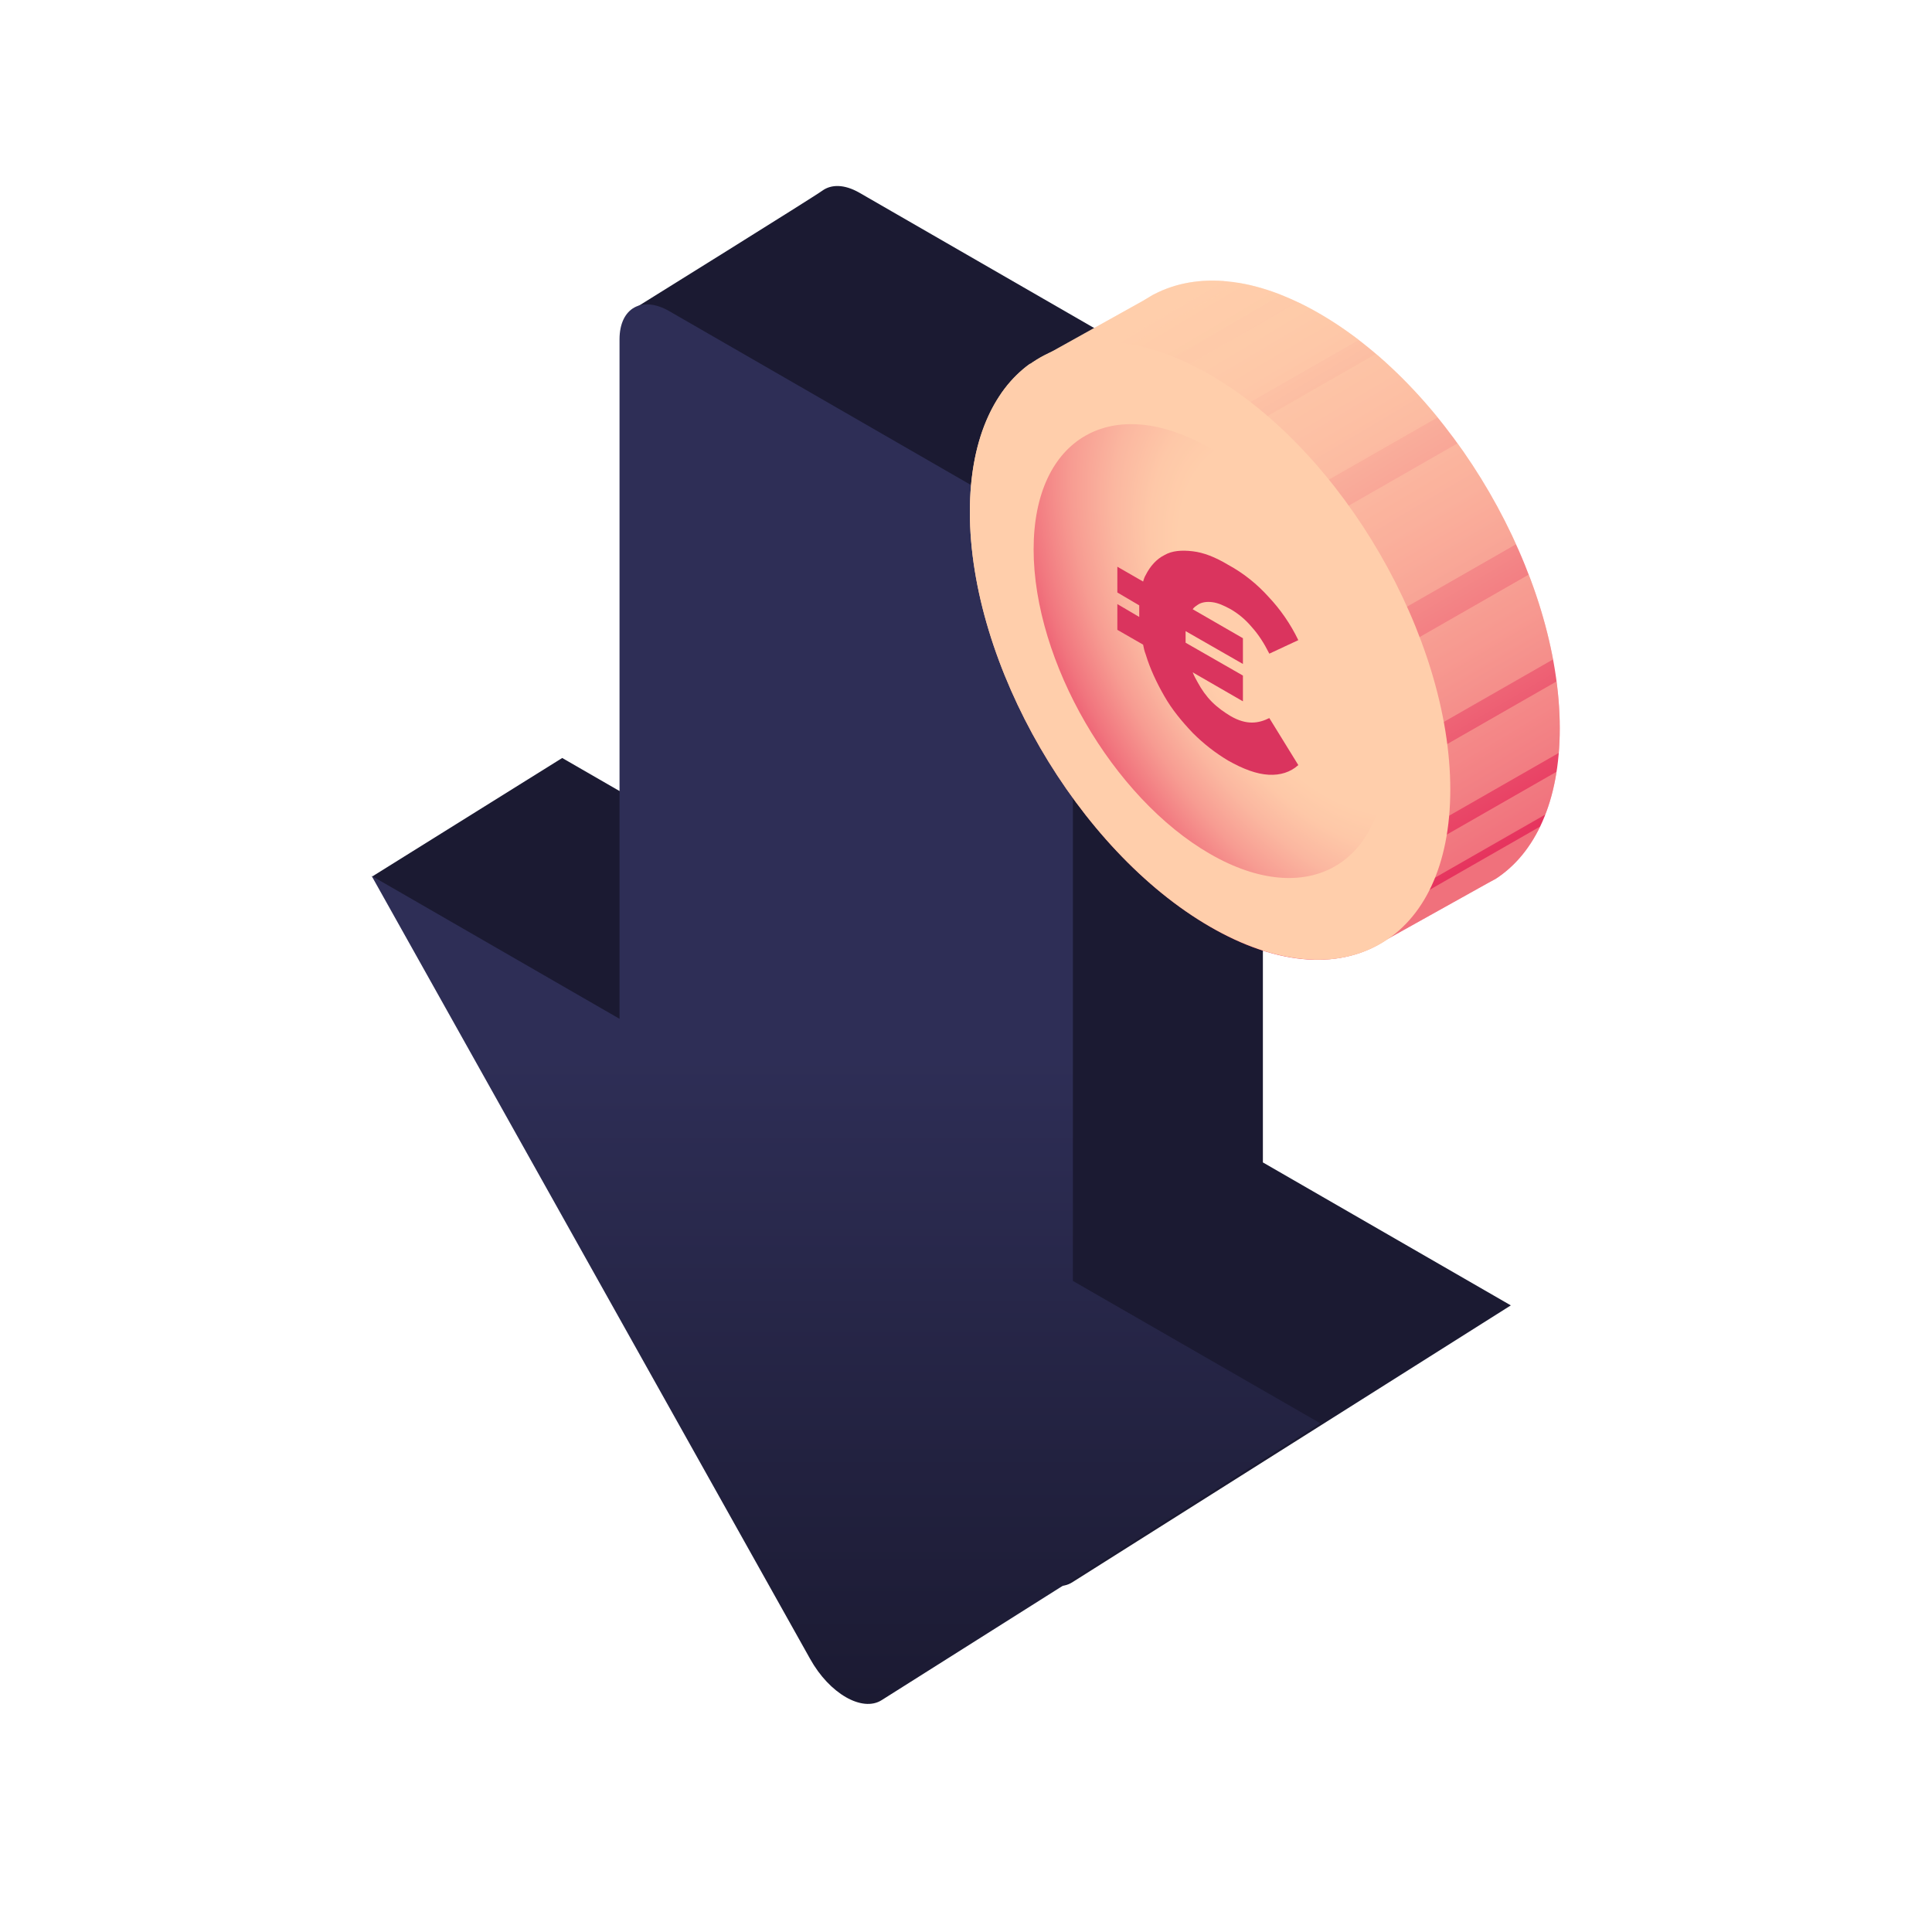 <?xml version="1.0" encoding="utf-8"?>
<!-- Generator: Adobe Illustrator 28.3.0, SVG Export Plug-In . SVG Version: 6.00 Build 0)  -->
<svg version="1.1" xmlns="http://www.w3.org/2000/svg" xmlns:xlink="http://www.w3.org/1999/xlink" x="0px" y="0px"
	 viewBox="0 0 300 300" style="enable-background:new 0 0 300 300;" xml:space="preserve">
<style type="text/css">
	.st0{fill:#1B1A32;}
	.st1{fill:#2E2E56;}
	.st2{fill:url(#SVGID_1_);}
	.st3{fill:#FFC29F;}
	.st4{fill:url(#SVGID_00000150102748788667158250000010194791672836238499_);}
	.st5{opacity:0.4;clip-path:url(#XMLID_00000160158249741672993540000018072682262434470277_);}
	.st6{fill:#FFCEAB;}
	.st7{fill:url(#SVGID_00000005230576560000816130000011988891683752485525_);}
	.st8{fill:#DA345E;}
	.st9{fill:#37892E;}
	.st10{fill:#51B148;}
	.st11{fill:#E6E6E6;}
	.st12{fill:#FFFFFF;}
	.st13{fill:url(#SVGID_00000124128074201747219910000014081240862550144149_);}
	.st14{fill:url(#SVGID_00000169550723320743656000000004315033710265183376_);}
	.st15{fill:url(#SVGID_00000022559460321810287180000012724563998973325976_);}
</style>
<g id="Assets">
</g>
<g id="Layer_2">
	<path class="st0" d="M196.1,180.5V74.9c0-4.9-3.4-10.8-7.7-13.3l-55-31.7c-2.3-1.3-4.3-1.3-5.7-0.3c-1.2,0.9-28.7,18-28.7,18
		l26.8,92.3l-38.5-22.2l-29.5,18.4l97.6,103.2c3,5.4,8.1,8.3,11.1,6.4l68.1-43L196.1,180.5z"/>
	<linearGradient id="SVGID_1_" gradientUnits="userSpaceOnUse" x1="131.422" y1="264.693" x2="131.422" y2="47.276">
		<stop  offset="0" style="stop-color:#1B1A32"/>
		<stop  offset="0.462" style="stop-color:#2E2E56"/>
	</linearGradient>
	<path class="st2" d="M166.6,198.9V93.3c0-4.9-3.4-10.8-7.7-13.3l-55-31.7c-4.2-2.4-7.7-0.5-7.7,4.4v105.5l-38.5-22.2l68.1,121.6
		c3,5.4,8.1,8.3,11.1,6.4l68.1-43L166.6,198.9z"/>
	<g>
		<g>
			<defs>
				<path id="XMLID_00000035497996954662211980000015023006277472136367_" d="M242.2,113.1c0-23.7-16.7-52.5-37.3-64.4
					c-10-5.8-19-6.5-25.7-3l0,0l-0.2,0.1c-0.5,0.3-1,0.6-1.5,0.9L162.6,55c-0.9,0.4-1.8,1-2.6,1.5l-0.1,0l0,0
					c-5.8,4.2-9.3,12.1-9.3,23c0,23.7,16.7,52.5,37.3,64.4c10.8,6.3,20.6,6.6,27.4,2l0,0l15.6-8.7c0.4-0.2,0.7-0.4,1.1-0.6l0.2-0.1
					l0,0C238.4,132.5,242.2,124.4,242.2,113.1z"/>
			</defs>
			
				<linearGradient id="XMLID_00000169549353370522785130000002386327472318282942_" gradientUnits="userSpaceOnUse" x1="222.302" y1="139.921" x2="171.101" y2="53.718">
				<stop  offset="1.795567e-02" style="stop-color:#E6345E"/>
				<stop  offset="8.289614e-02" style="stop-color:#E94466"/>
				<stop  offset="0.304" style="stop-color:#F1757E"/>
				<stop  offset="0.513" style="stop-color:#F79C92"/>
				<stop  offset="0.705" style="stop-color:#FBB7A0"/>
				<stop  offset="0.874" style="stop-color:#FEC8A8"/>
				<stop  offset="1" style="stop-color:#FFCEAB"/>
			</linearGradient>
			
				<use xlink:href="#XMLID_00000035497996954662211980000015023006277472136367_"  style="overflow:visible;fill:url(#XMLID_00000169549353370522785130000002386327472318282942_);"/>
			<clipPath id="XMLID_00000033358278097654289910000002292476691691287458_">
				<use xlink:href="#XMLID_00000035497996954662211980000015023006277472136367_"  style="overflow:visible;"/>
			</clipPath>
			<g style="opacity:0.4;clip-path:url(#XMLID_00000033358278097654289910000002292476691691287458_);">
				
					<rect x="199.5" y="57.4" transform="matrix(-0.497 -0.868 0.868 -0.497 234.536 314.946)" class="st6" width="18.1" height="64"/>
				
					<rect x="191.7" y="39.5" transform="matrix(-0.497 -0.868 0.868 -0.497 234.746 279.166)" class="st6" width="13.3" height="64"/>
				
					<rect x="186.1" y="26.7" transform="matrix(-0.497 -0.868 0.868 -0.497 234.896 253.603)" class="st6" width="9.8" height="64"/>
				
					<rect x="183.7" y="18.3" transform="matrix(-0.497 -0.868 0.868 -0.497 234.994 236.888)" class="st6" width="4.9" height="64"/>
				
					<rect x="180.7" y="12.9" transform="matrix(-0.497 -0.868 0.868 -0.497 235.057 226.175)" class="st6" width="4.9" height="64"/>
				
					<rect x="212.2" y="75.4" transform="matrix(0.497 0.868 -0.868 0.497 203.407 -135.9)" class="st6" width="13.3" height="64"/>
				
					<rect x="221.3" y="88.2" transform="matrix(0.497 0.868 -0.868 0.497 218.232 -135.813)" class="st6" width="9.8" height="64"/>
				
					<rect x="228.6" y="96.6" transform="matrix(0.497 0.868 -0.868 0.497 227.926 -135.756)" class="st6" width="4.9" height="64"/>
				
					<rect x="231.6" y="102" transform="matrix(0.497 0.868 -0.868 0.497 234.139 -135.72)" class="st6" width="4.9" height="64"/>
			</g>
		</g>
		<path class="st6" d="M225.2,122.6c0,23.7-16.7,33.2-37.3,21.3c-20.6-11.9-37.3-40.7-37.3-64.4s16.7-33.2,37.3-21.3
			S225.2,99,225.2,122.6z"/>
		
			<radialGradient id="SVGID_00000083061835660603237820000008943568253315643061_" cx="231.483" cy="-40.181" r="66.201" gradientTransform="matrix(0.866 0.5 0 0.995 5.1 21.535)" gradientUnits="userSpaceOnUse">
			<stop  offset="0.392" style="stop-color:#FFCEAB"/>
			<stop  offset="0.468" style="stop-color:#FEC8A8"/>
			<stop  offset="0.569" style="stop-color:#FBB7A0"/>
			<stop  offset="0.684" style="stop-color:#F79C92"/>
			<stop  offset="0.81" style="stop-color:#F1757E"/>
			<stop  offset="0.943" style="stop-color:#E94466"/>
			<stop  offset="0.982" style="stop-color:#E6345E"/>
		</radialGradient>
		<path style="fill:url(#SVGID_00000083061835660603237820000008943568253315643061_);" d="M215.3,116.9c0,17.4-12.3,24.4-27.4,15.7
			c-15.1-8.7-27.4-29.9-27.4-47.3s12.3-24.4,27.4-15.7C203.1,78.4,215.3,99.5,215.3,116.9z"/>
		<path class="st8" d="M194.4,112.2c-1,0-2.1-0.3-3.3-1c-1-0.6-2-1.3-2.9-2.2c-0.9-0.9-1.6-1.9-2.2-3c-0.3-0.5-0.6-1.1-0.8-1.6
			l7.8,4.5v-4l-8.9-5.1c0-0.3,0-0.6,0-0.9s0-0.6,0-0.9l8.9,5.1v-4l-7.8-4.5c0.2-0.3,0.5-0.5,0.8-0.7c0.6-0.4,1.4-0.5,2.2-0.4
			c0.9,0.1,1.8,0.5,2.9,1.1c1.2,0.7,2.3,1.6,3.3,2.8c1,1.1,1.9,2.5,2.7,4.1l4.5-2.1c-1.2-2.5-2.8-4.8-4.6-6.7c-1.8-2-3.9-3.7-6.3-5
			c-2-1.2-3.8-1.9-5.5-2.1c-1.7-0.2-3.2-0.1-4.4,0.6c-1.2,0.6-2.2,1.7-2.9,3.1c-0.2,0.3-0.3,0.7-0.4,1l-4-2.3v4l3.4,2
			c0,0.3,0,0.6,0,0.9c0,0.3,0,0.6,0,0.9l-3.4-2v4l4,2.3c0.1,0.5,0.2,1,0.4,1.5c0.7,2.3,1.7,4.4,2.9,6.5c1.2,2.1,2.7,3.9,4.4,5.7
			c1.7,1.7,3.5,3.1,5.5,4.3c2.3,1.3,4.4,2.1,6.3,2.2c1.8,0.1,3.4-0.4,4.6-1.5l-4.5-7.3C196.3,111.9,195.4,112.2,194.4,112.2z"/>
	</g>
</g>
</svg>
